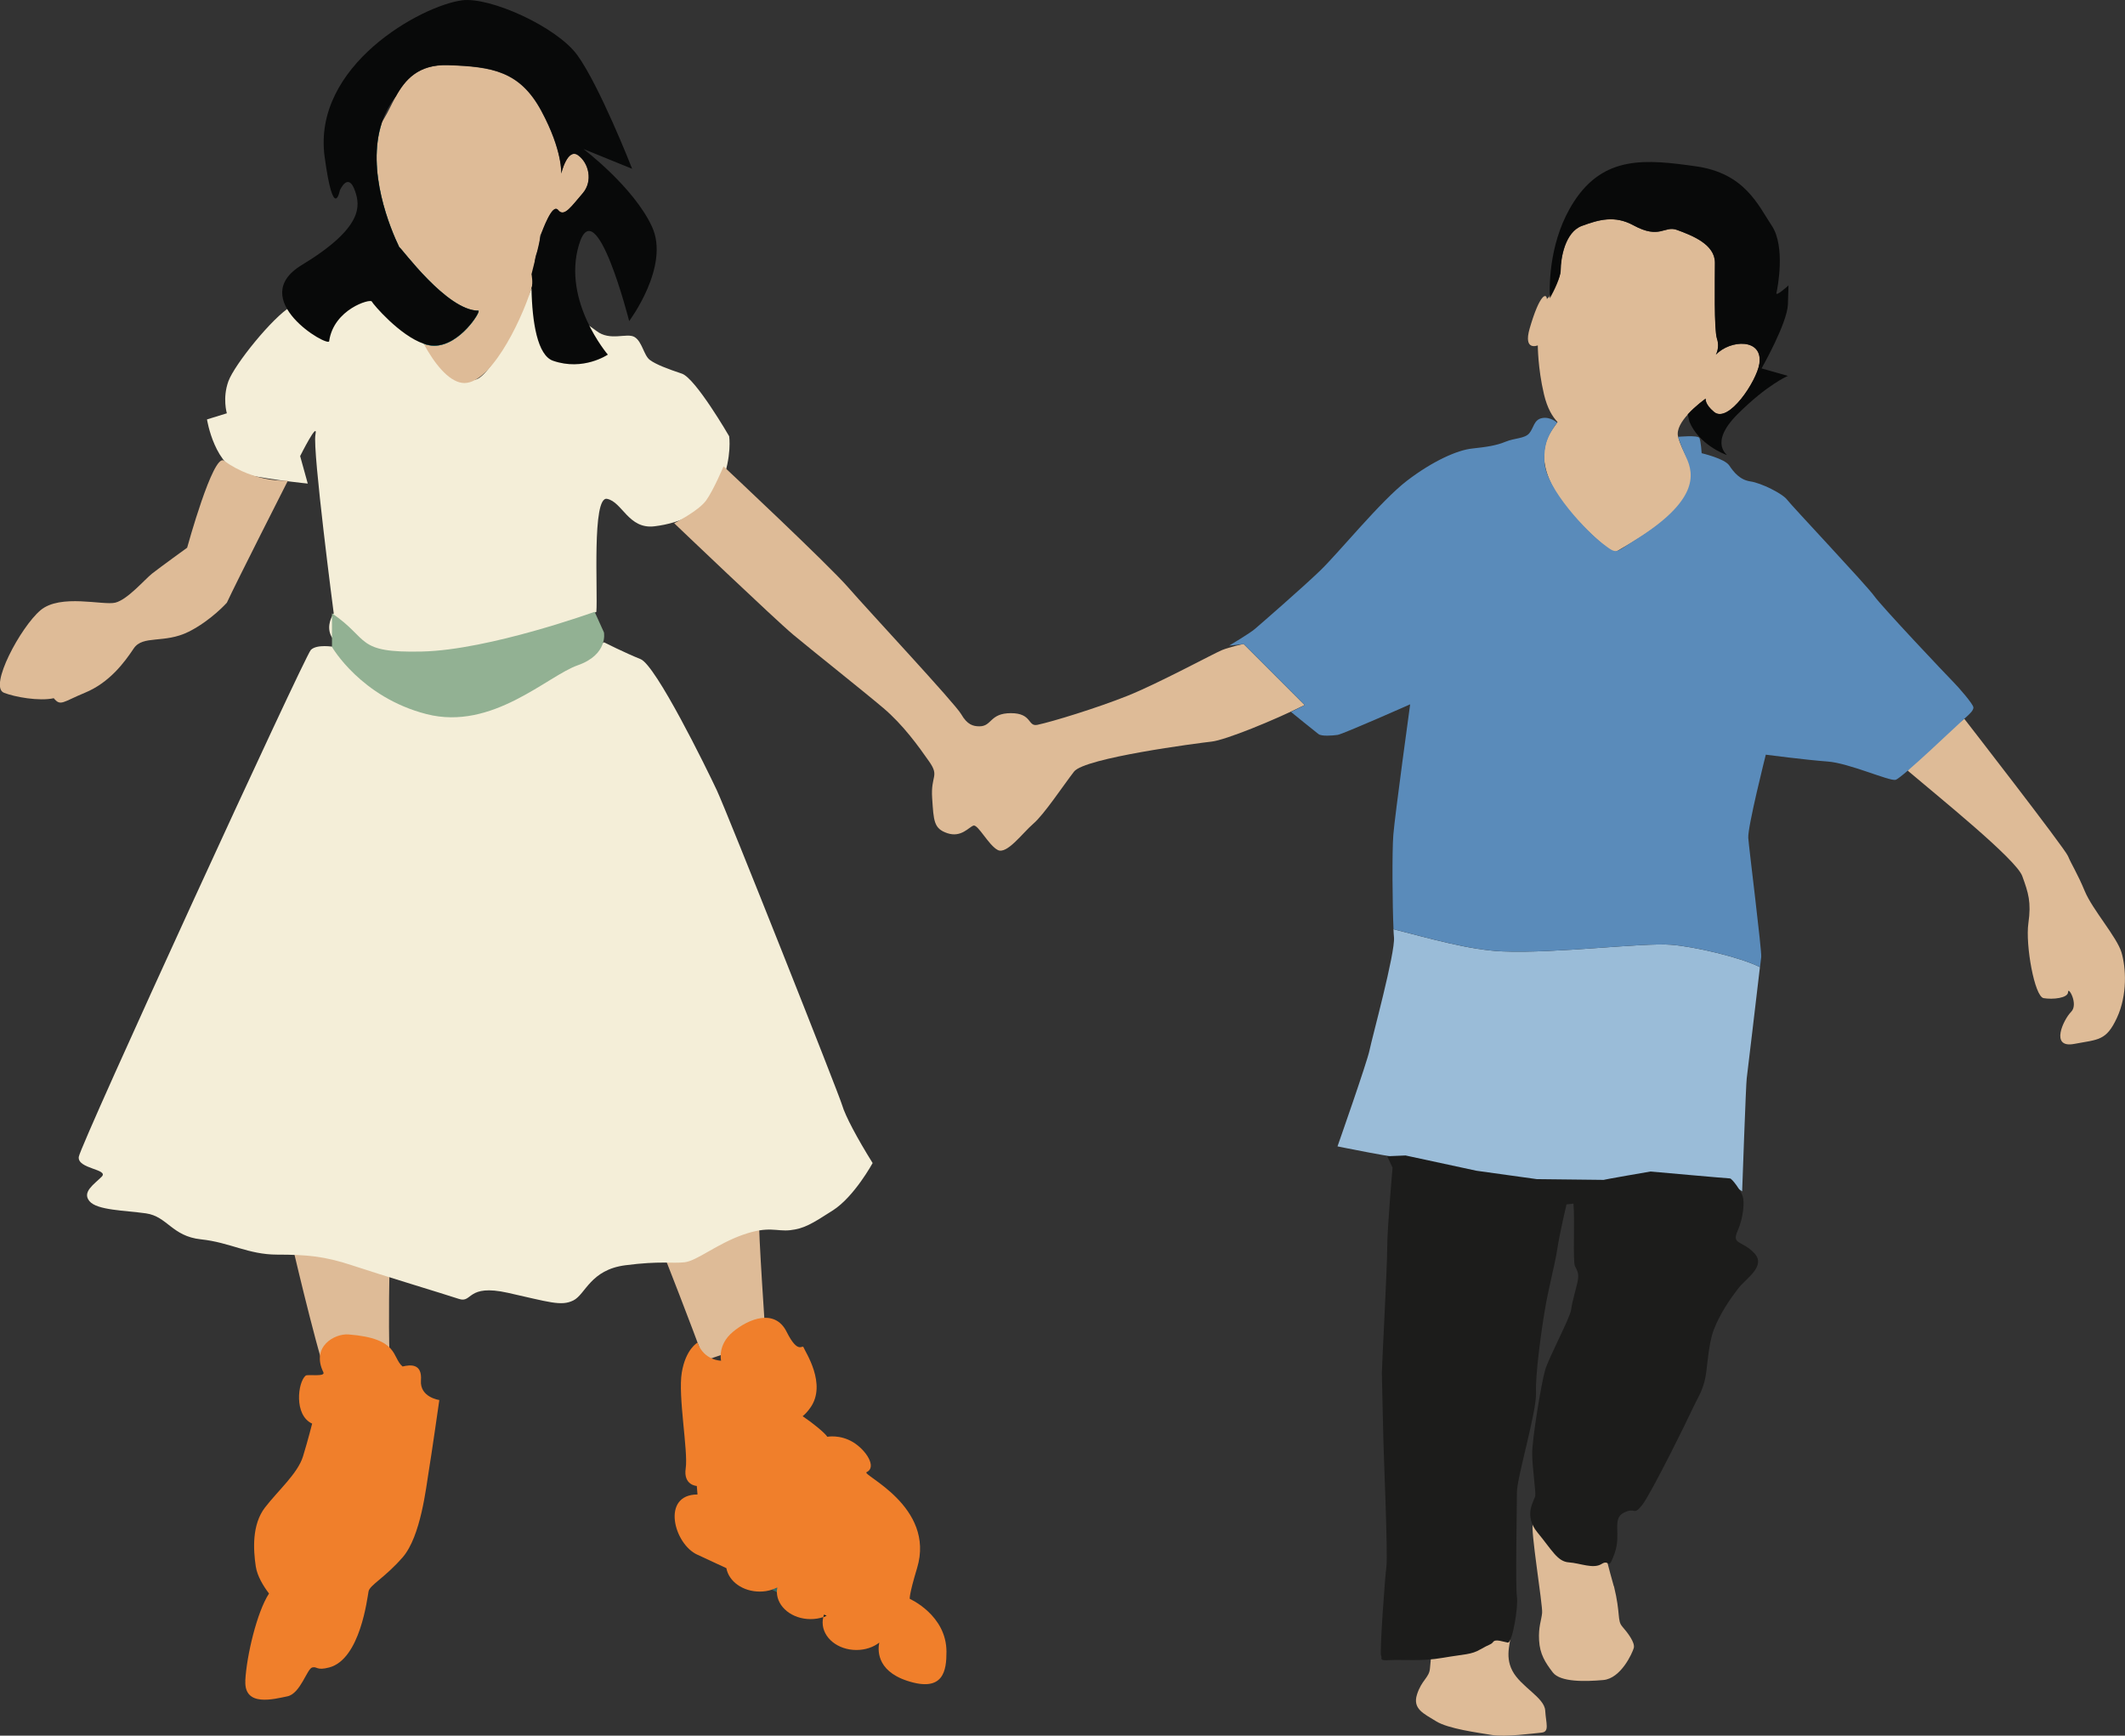 <?xml version="1.0" encoding="UTF-8"?>
<svg id="Ebene_1" data-name="Ebene 1" xmlns="http://www.w3.org/2000/svg" viewBox="0 0 329.64 269.2">
  <rect x="0" y="0" width="329.64" height="269.2" fill="#333333" stroke="none"/>
  <defs>
    <style>
      .cls-1 {
        fill: #f4eed8;
      }

      .cls-2 {
        fill: #f07f2b;
      }

      .cls-3, .cls-4 {
        fill: #2fa5a2;
      }

      .cls-5 {
        fill: #92b193;
      }

      .cls-6 {
        fill: #debb97;
      }

      .cls-7 {
        fill: #080909;
      }

      .cls-8 {
        fill: #141515;
      }

      .cls-9 {
        fill: #1c1c1b;
      }

      .cls-10 {
        fill: #9abcd8;
      }

      .cls-11 {
        fill: #5a8bba;
      }

      .cls-4 {
        opacity: .49;
      }
    </style>
  </defs>
  <path class="cls-6" d="m109.23,211.05c-1.63-4.68-6.51-17.08-6.51-17.08,0,0,15.25-5.9,15.05-4.88-.2,1.02,1.02,18.71,1.02,18.71l-9.56,3.25Z"/>
  <path class="cls-6" d="m60.43,210.44c-.2-5.69,0-13.83,0-13.83,0,0-10.17-3.05-10.78-3.05s-4.07.61-4.07.61c0,0,4.68,19.93,5.49,19.93s9.35-3.66,9.35-3.66Z"/>
  <path class="cls-1" d="m92.51,94.9c.24-3.08-.71-18,1.66-17.53,2.37.47,3.32,4.74,7.34,4.26s8.76-2.37,10.42-6.63c1.66-4.26,1.18-7.34,1.18-7.34,0,0-5.21-9-7.34-9.71-2.13-.71-4.03-1.42-4.97-2.13s-1.18-2.84-2.37-3.55-3.79.71-5.92-.95c-2.13-1.66-10.06-6.58-10.06-6.58,0,0-6.05,14.16-8.89,14.16s-8.77-3.08-11.13-15.16c-2.37-12.08-14.44,2.13-17.29,3.79-2.84,1.66-8.76,9-9.71,11.6-.95,2.61-.24,4.97-.24,4.97l-3.08.95s1.18,7.58,5.92,8.53c4.74.95,9.71,1.42,9.71,1.42l-1.18-4.26s2.84-5.68,2.37-3.32c-.47,2.37,2.84,27.71,2.84,27.71,0,0-3.79,5.21,6.16,6.63s11.84.71,15.87.24c4.03-.47,18.71-7.1,18.71-7.1Z"/>
  <path class="cls-1" d="m135.37,180.39c-2.37-3.79-4.26-7.34-4.74-9-.47-1.66-17.76-45.23-19.42-48.79-1.66-3.55-9.47-19.42-11.84-20.37s-5.68-2.61-5.68-2.61c0,0-15.16,9.71-17.76,9.95-2.61.24-13.26-.71-14.45-1.42-1.18-.71-9.71-7.82-9.71-7.82,0,0-2.61-.47-3.55.47-.95.95-35.76,76.73-36,78.63-.24,1.89,4.74,1.89,3.55,3.08-1.18,1.18-3.08,2.37-1.89,3.79,1.18,1.42,5.45,1.42,8.76,1.89,3.32.47,4.03,3.55,8.53,4.03,4.5.47,7.34,2.37,11.84,2.37s7.34.24,11.6,1.66c4.26,1.42,14.45,4.5,16.58,5.21,2.13.71,1.18-2.37,7.58-.95,6.39,1.42,8.29,2.13,10.18,1.18,1.89-.95,2.61-4.74,8.05-5.45s7.34-.24,9.24-.47c1.89-.24,4.97-2.84,9-4.26s5.21-.47,7.34-.71c2.13-.24,3.32-.95,6.63-3.08,3.32-2.13,6.16-7.34,6.16-7.34Z"/>
  <path class="cls-6" d="m250.36,246c1.07,4.38.47,5.33,1.3,6.28s2.01,2.49,1.78,3.32c-.24.83-2.01,4.74-4.74,4.97-2.72.24-6.63.36-7.82-1.18-1.18-1.54-2.01-2.84-2.13-4.97-.12-2.13.36-3.08.47-4.26.12-1.18-1.89-13.26-1.42-13.85.47-.59,6.04-1.66,7.22-.47s4.03,4.97,4.14,5.68,1.18,4.5,1.18,4.5Z"/>
  <path class="cls-6" d="m234.49,252.39c0,2.13-1.18,4.26.12,6.75s4.97,4.14,5.09,6.16c.12,2.01.71,3.32-.59,3.43-1.3.12-5.57.71-7.7.36-2.13-.36-6.75-.95-8.64-2.13-1.89-1.18-3.67-1.89-2.96-4.14s1.89-2.61,2.01-4.03c.12-1.42.36-3.67.36-3.67l12.32-2.72Z"/>
  <path class="cls-6" d="m238.55,53.54s0,3.55.95,7.58c.53,2.26,1.36,3.55,2.11,4.33-.26.36-.54.76-.84,1.2-4.37,6.49,3.74,14.59,9.53,19.14.39-.24.82-.49,1.28-.75,13.89-7.9,11.22-12.16,11.22-12.16,0,0-1.94-2.97-2.49-5.16-.27-1.09.53-2.37,1.52-3.45,1.24-1.37,2.78-2.44,2.78-2.44,0,0-.2.83,1.3,2.07,2.22,1.84,6.59-4.74,7.02-7.46.62-4-4.5-3.79-6.75-1.42,0,0,.65-1.07.18-2.48-.48-1.42-.32-8.94-.32-11.79s-3.49-4.21-5.9-5.09c-1.95-.71-2.64,1.53-6.74-.71-2.93-1.6-5.4-.86-8,.09-2.61.95-3.29,5-3.29,6.9,0,1.06-1.1,2.83-1.82,4.12,0,0-.28.24-.33.32-.06-.98-1.1-.84-2.67,4.56-1.04,3.6,1.28,2.62,1.28,2.62Z"/>
  <path class="cls-6" d="m202.4,109.34c-4.74,2.37-12.32,5.45-14.45,5.68-2.13.24-19.69,2.52-21.34,4.65s-4.65,6.66-6.31,8.08-4.09,4.8-5.51,4.09-3.08-4.03-3.79-3.79c-.71.24-1.89,1.89-4.03,1.18-2.13-.71-2.13-1.89-2.37-5.45-.24-3.55,1.18-3.32-.47-5.68s-4.03-5.68-7.11-8.29c-3.08-2.61-11.13-9-13.97-11.37s-18.47-17.29-18.47-17.29c0,0,3.79-1.89,4.97-3.55,1.18-1.66,2.69-5.27,2.69-5.27,0,0,16.25,15.22,19.33,18.77,3.08,3.55,16.58,18,17.53,19.66.95,1.66,1.87,1.89,2.84,1.89,1.96,0,1.57-2.04,4.88-2.04s2.58,2.13,4.11,1.81c2.36-.5,9.24-2.61,13.97-4.5,4.74-1.89,13.5-6.63,14.68-7.1,1.18-.47,3.32-.95,3.32-.95l9.47,9.47Z"/>
  <path class="cls-6" d="m295.94,119.53c4.74,4.03,16.82,13.74,17.76,16.34.95,2.61,1.42,4.03.95,7.34-.47,3.32.95,11.37,2.37,11.6,1.42.24,3.79,0,3.79-.95s1.66,1.89.47,3.08c-1.18,1.18-3.32,5.68.47,4.97s4.97-.47,6.63-4.03c1.66-3.55,1.42-7.82.71-10.18s-4.5-6.63-5.68-9.47c-1.18-2.84-2.13-4.26-2.61-5.45-.47-1.18-16.1-21.31-16.1-21.31,0,0-4.97,4.03-6.16,4.97-1.18.95-2.61,3.08-2.61,3.08Z"/>
  <path class="cls-6" d="m61.94,38.35c.34.11,7.36,9.85,12.27,9.85.47,0-2.84,5.43-6.85,5.43-.53,0-1.07-.11-1.63-.3,1.67,3.07,3.8,5.74,5.93,6.05,4.13.61,8.98-9.01,10.78-14.64.26-.83.47-1.58.59-2.18,0,0-.36-1.93.23-3.32.72-1.65.24-2.37.72-3.08.47-.71,1.65-4.74,2.6-3.55.95,1.18,2.13-.71,3.79-2.6,1.65-1.9.95-4.74-.71-5.92-1.66-1.18-2.61,2.84-2.61,2.84,0,0,.24-3.55-3.08-9.71-3.32-6.15-7.58-6.87-14.45-7.1-4.66-.16-6.71,2.3-8.13,4.86-.67,1.21-1.21,2.44-1.82,3.43-.13.2-.24.42-.35.63-2.46,7.48,1.35,16.5,2.7,19.32Z"/>
  <path class="cls-3" d="m58.4,27.88c.24,1.89,1.18,4.73,1.66,7.34.27,1.53,1.22,2.74,2.18,3.77,0,0,0,0,.02.02.66.71,1.34,1.32,1.82,1.9,1.18,1.41-1.42.23-1.66,2.84-.13,1.43,1.25,5.81,3.31,9.58.55.19,1.1.3,1.63.3,4.01,0,7.32-5.43,6.85-5.43-4.92,0-11.93-9.73-12.27-9.85-1.36-2.81-5.17-11.84-2.7-19.32-1.48,3.03-1.06,7.07-.84,8.85Z"/>
  <path class="cls-7" d="m240.42,46.27c.72-1.29,1.67-3.28,1.67-4.34,0-1.89.68-5.95,3.29-6.9,2.6-.95,5.06-1.69,8-.09,4.1,2.23,4.79,0,6.74.71,2.41.88,5.9,2.25,5.9,5.09s-.15,10.37.32,11.79c.47,1.41-.18,2.48-.18,2.48,2.25-2.37,7.37-2.57,6.75,1.42-.43,2.72-4.79,9.3-7.02,7.46-1.51-1.24-1.3-2.07-1.3-2.07,0,0-1.53,1.07-2.78,2.44l.26,1.14c1.41,3.47,5.41,5.06,5.77,5.16.36.09-2.93-1.69,1.69-6.31,4.62-4.62,7.82-5.95,7.82-5.95l-4.09-1.16s4-7.02,4.09-9.95l.09-2.92s-2.04,1.86-1.87,1.15c.18-.71,1.42-7.19-.71-10.39-2.13-3.2-4.18-8.17-11.81-9.24s-14.21-1.77-18.91,5.51c-3.7,5.73-3.83,12.38-3.72,14.97Z"/>
  <path class="cls-10" d="m273.01,149.99c-.53,4.45-1.96,16.66-2.05,17.26-.12.71-.71,17.53-.71,17.53,0,0-1.06-.83-2.13-1.06-1.06-.24-7.23-.83-8.65-.95-1.42-.12-2.6-.36-3.91-.24-1.3.12-8.29,1.07-12.91.95-4.62-.12-12.43-.95-15.87-1.77-3.43-.83-5.09-1.78-7.58-1.89-2.48-.12-11.72-2.02-11.72-2.02,0,0,4.62-13.14,4.97-14.92.35-1.77,4.02-15.16,3.79-17.52-.03-.3-.06-.72-.08-1.24,5.61,1.42,11.8,3.24,16.94,3.44,8.25.35,21.66-1.38,26.13-1.03,3.65.28,10.74,1.94,13.78,3.47Z"/>
  <path class="cls-11" d="m306.13,109.7c0,.48-.47.95-1.42,1.78-.95.83-9.71,9.24-10.66,9.47-.95.24-7.22-2.6-10.54-2.84-3.31-.24-9.59-1.06-9.59-1.06,0,0-2.84,11.25-2.72,12.91.12,1.66,2.13,17.64,2.01,18.47-.02.14-.09.71-.19,1.57-3.04-1.53-10.13-3.19-13.78-3.47-4.47-.35-17.88,1.38-26.13,1.03-5.14-.21-11.33-2.02-16.94-3.44-.17-3.64-.24-12.04-.03-14.63.23-2.97,2.61-20.25,2.61-20.25,0,0-10.42,4.62-11.25,4.74-.83.12-2.49.24-2.96-.12-.48-.35-4.27-3.44-4.27-3.44l2.13-1.06-9.47-9.47-2.25.24s3.19-1.89,4.02-2.61c.83-.71,7.23-6.27,10.07-9,2.84-2.72,9.47-10.9,13.5-13.97,4.03-3.08,7.82-4.74,10.07-4.98,2.25-.24,3.79-.47,5.21-1.06,1.42-.59,2.96-.47,3.67-1.3.71-.83.71-2.13,2.01-2.37,1.3-.24,2.34.73,2.34.73,0,0-.35.37-.89,1.29-.54.91-1.22,2.25-1.1,4.74.2,4.24,6.75,11.01,9.12,12.78,2.25,1.69,1.75,1.35,4.89-.59,9.85-6.11,9.26-10.17,7.97-12.88-.59-1.23-1.26-3.16-1.26-3.16,0,0,3.08-.3,3.32.18.23.47.35,2.36.35,2.36,0,0,3.55.83,4.27,1.89.71,1.06,1.66,2.25,3.31,2.49,1.66.24,4.98,1.89,5.68,2.84.71.95,12.32,13.26,13.5,14.92,1.18,1.66,11.25,12.31,12.2,13.26.95.95,3.19,3.55,3.19,4.02Z"/>
  <path class="cls-9" d="m244.08,186.67c.24,2.37-.12,9,.24,9.71.36.71.59,1.07.47,2.01-.12.95-.95,3.55-1.07,4.74-.12,1.18-3.43,7.34-4.03,9.35-.59,2.01-2.01,10.66-2.01,12.91s.59,5.92.47,6.63-1.89,2.96.36,5.68,3.08,4.5,4.86,4.62c1.78.12,3.79,1.07,5.09.24s.95,1.3,2.01-1.66c1.07-2.96-.47-5.33,1.42-6.28,1.89-.95,1.42.59,2.84-1.18,1.42-1.78,7.34-13.85,7.93-15.16.59-1.3,1.3-2.25,1.78-4.14.47-1.89.47-5.45,1.42-7.93s2.61-4.86,3.79-6.39c1.18-1.54,4.38-3.43,2.49-5.45-1.89-2.01-3.55-1.3-2.61-3.43.95-2.13,1.07-4.5.83-5.33s-1.66-2.84-2.01-2.84-12.32-1.07-12.32-1.07c0,0-7.58,1.3-7.22,1.3s-10.42-.12-10.42-.12l-9.35-1.3-11.01-2.37-2.84.12.83,1.78s-.83,9.35-.83,12.43-.83,18.24-.83,19.42.24,9.59.24,10.54.71,17.64.47,19.42c-.24,1.78-1.07,13.38-.83,13.85.24.47-.47.83,1.42.71,1.89-.12,4.74.24,8.17-.36,3.43-.59,4.38-.47,5.8-1.3,1.42-.83,1.66-.71,2.01-1.18.36-.47,1.54,0,2.25.12.71.12,1.66-5.57,1.42-7.1s0-13.97,0-16.22,3.08-12.55,2.96-15.39c-.12-2.84.83-9.71,1.42-13.14.59-3.43,1.54-6.87,1.89-9.24.36-2.37,1.42-6.87,1.42-6.87l1.07-.12Z"/>
  <path class="cls-7" d="m51.06,52.91c.71-4.96,6.38-6.61,6.61-6.15.2.42,4.34,5.29,8.06,6.55.55.19,1.1.3,1.63.3,4.01,0,7.32-5.43,6.85-5.43-4.92,0-11.93-9.73-12.27-9.85-1.36-2.81-5.17-11.84-2.7-19.32.47-1.42,1.17-2.8,2.17-4.06,1.42-2.56,3.47-5.02,8.13-4.86,6.87.23,11.13.95,14.45,7.1,3.32,6.16,3.08,9.71,3.08,9.71,0,0,.95-4.02,2.61-2.84,1.65,1.18,2.36,4.02.71,5.92-1.66,1.89-2.85,3.78-3.79,2.6-.95-1.18-2.6,3.55-2.6,3.55l-.72,3.08-.83,3.32s.27,1.35,0,2.18c.09,5.35.95,10.41,3.33,11.24,4.72,1.65,8.51-.95,8.51-.95,0,0-7.09-8.27-4.49-17.01,2.6-8.74,7.8,11.81,7.8,11.81,0,0,6.38-8.5,3.54-14.64-2.83-6.15-10.63-12.05-10.63-12.05l7.55,3.07c-.14-.39-5.09-12.93-8.51-17.64C86.34,4.14,75.99-.52,71.67.05c-6.28.83-23.24,10.09-21.31,24.28,1.4,10.28,2.36,5.2,2.36,5.2,0,0,1.31-3.04,2.38.16.71,2.13,1.41,5.54-8.28,11.41-8.75,5.3,4.11,12.85,4.25,11.81Z"/>
  <path class="cls-6" d="m.62,107.45c1.67.66,5.47,1.34,7.72.84,1.06,1.3,1.38.58,4.82-.84,3.84-1.58,6.16-4.74,7.58-6.87,1.42-2.13,4.74-.71,8.53-2.6,3.47-1.74,5.92-4.5,5.92-4.5,1.42-3.08,9.48-18.95,9.48-18.95,0,0-5.01.45-9.95-3.08-1.66-1.18-5.69,13.5-5.69,13.5,0,0-4.26,3.08-5.45,4.02-1.18.95-3.79,4.02-5.69,4.5-1.89.47-8.52-1.42-11.61,1.18-3.08,2.6-8.05,11.84-5.68,12.79Z"/>
  <path class="cls-2" d="m38.06,260.7c-.2,4.11,4.48,2.81,6.51,2.4,2.03-.41,3.05-4.27,3.86-4.48.81-.2.63.53,2.64,0,4.82-1.28,5.9-10.77,6.1-11.79.2-1.01,2.44-2.04,5.28-5.28,2.85-3.26,3.66-10.99,4.07-13.43.41-2.44,1.63-10.98,1.63-10.98,0,0-3.05-.41-2.85-3.05.2-2.64-1.63-2.44-2.85-2.15,0,0,.56.47,0,0-1.69-1.4-.48-4.35-8.38-4.97-2.13-.17-5.86,1.86-3.91,5.86.38.77-2.45.28-2.75.53-1.22,1.02-1.84,6.13,1.01,7.44,0,0-.61,2.45-1.42,5.09-.81,2.64-3.86,5.28-5.9,7.93-2.03,2.64-1.82,6.5-1.42,9.15.23,1.48,1.17,3.03,2.05,4.18-1.87,2.86-3.49,9.7-3.68,13.54Z"/>
  <path class="cls-2" d="m108.21,241.14c.74.33,2.36,1.09,4.47,2.08.37,2.05,2.54,3.63,5.17,3.63.66,0,1.3-.1,1.88-.29.29-.09.57-.2.84-.33-.04.2-.06.41-.06.62,0,.03,0,.06,0,.09.05,2.31,2.37,4.18,5.23,4.18.7,0,1.37-.11,1.98-.32-.08.27-.11.55-.11.84,0,2.36,2.34,4.27,5.24,4.27,1.37,0,2.63-.43,3.55-1.15-.19.87-.62,4.31,4.33,5.93,5.69,1.87,6.09-1.65,6.09-4.51,0-5.69-5.69-8.2-5.69-8.2,0,0-.17-.47,1.13-4.77,2.9-9.57-8.7-14.48-7.83-14.88,1.65-.77-.09-3.44-2.11-4.66-2.04-1.22-3.98-.83-3.98-.83-.41-.61-2.14-2.05-3.83-3.19.38-.31.78-.73,1.18-1.3,2.64-3.67-.82-8.74-1.02-9.34-.2-.61-.81,1.22-2.64-2.44-1.82-3.67-5.9-2.04-8.34,0-2.44,2.03-1.83,4.47-1.83,4.47,0,0-2.64,0-3.66-2.8,0,0-1.83.98-2.44,4.64-.61,3.67,1.01,12.2.61,14.85-.4,2.64,1.72,2.74,1.72,2.74l.11,1.32c-5.69,0-3.66,7.72,0,9.35Z"/>
  <path class="cls-4" d="m120.52,246.94s0-.06,0-.09c0-.21.02-.42.06-.62-.26.14-.55.25-.84.33.26.13.52.26.78.38Z"/>
  <path class="cls-4" d="m127.73,250.8c.17-.06.34-.12.5-.19-.13-.06-.26-.12-.39-.19-.05.13-.09.25-.11.38Z"/>
  <path class="cls-8" d="m127.73,250.8c.17-.06.34-.12.5-.19-.13-.06-.26-.12-.39-.19-.05.13-.09.25-.11.38Z"/>
  <path class="cls-5" d="m51.51,95.13c5.92,4.03,3.55,6.16,13.97,5.92,10.42-.24,26.76-6.16,26.76-6.16l1.45,3.2s.68,3.43-4.06,5.09c-4.74,1.66-13.26,10.18-23.45,7.58s-14.68-10.42-14.68-10.42v-5.21Z"/>
</svg>